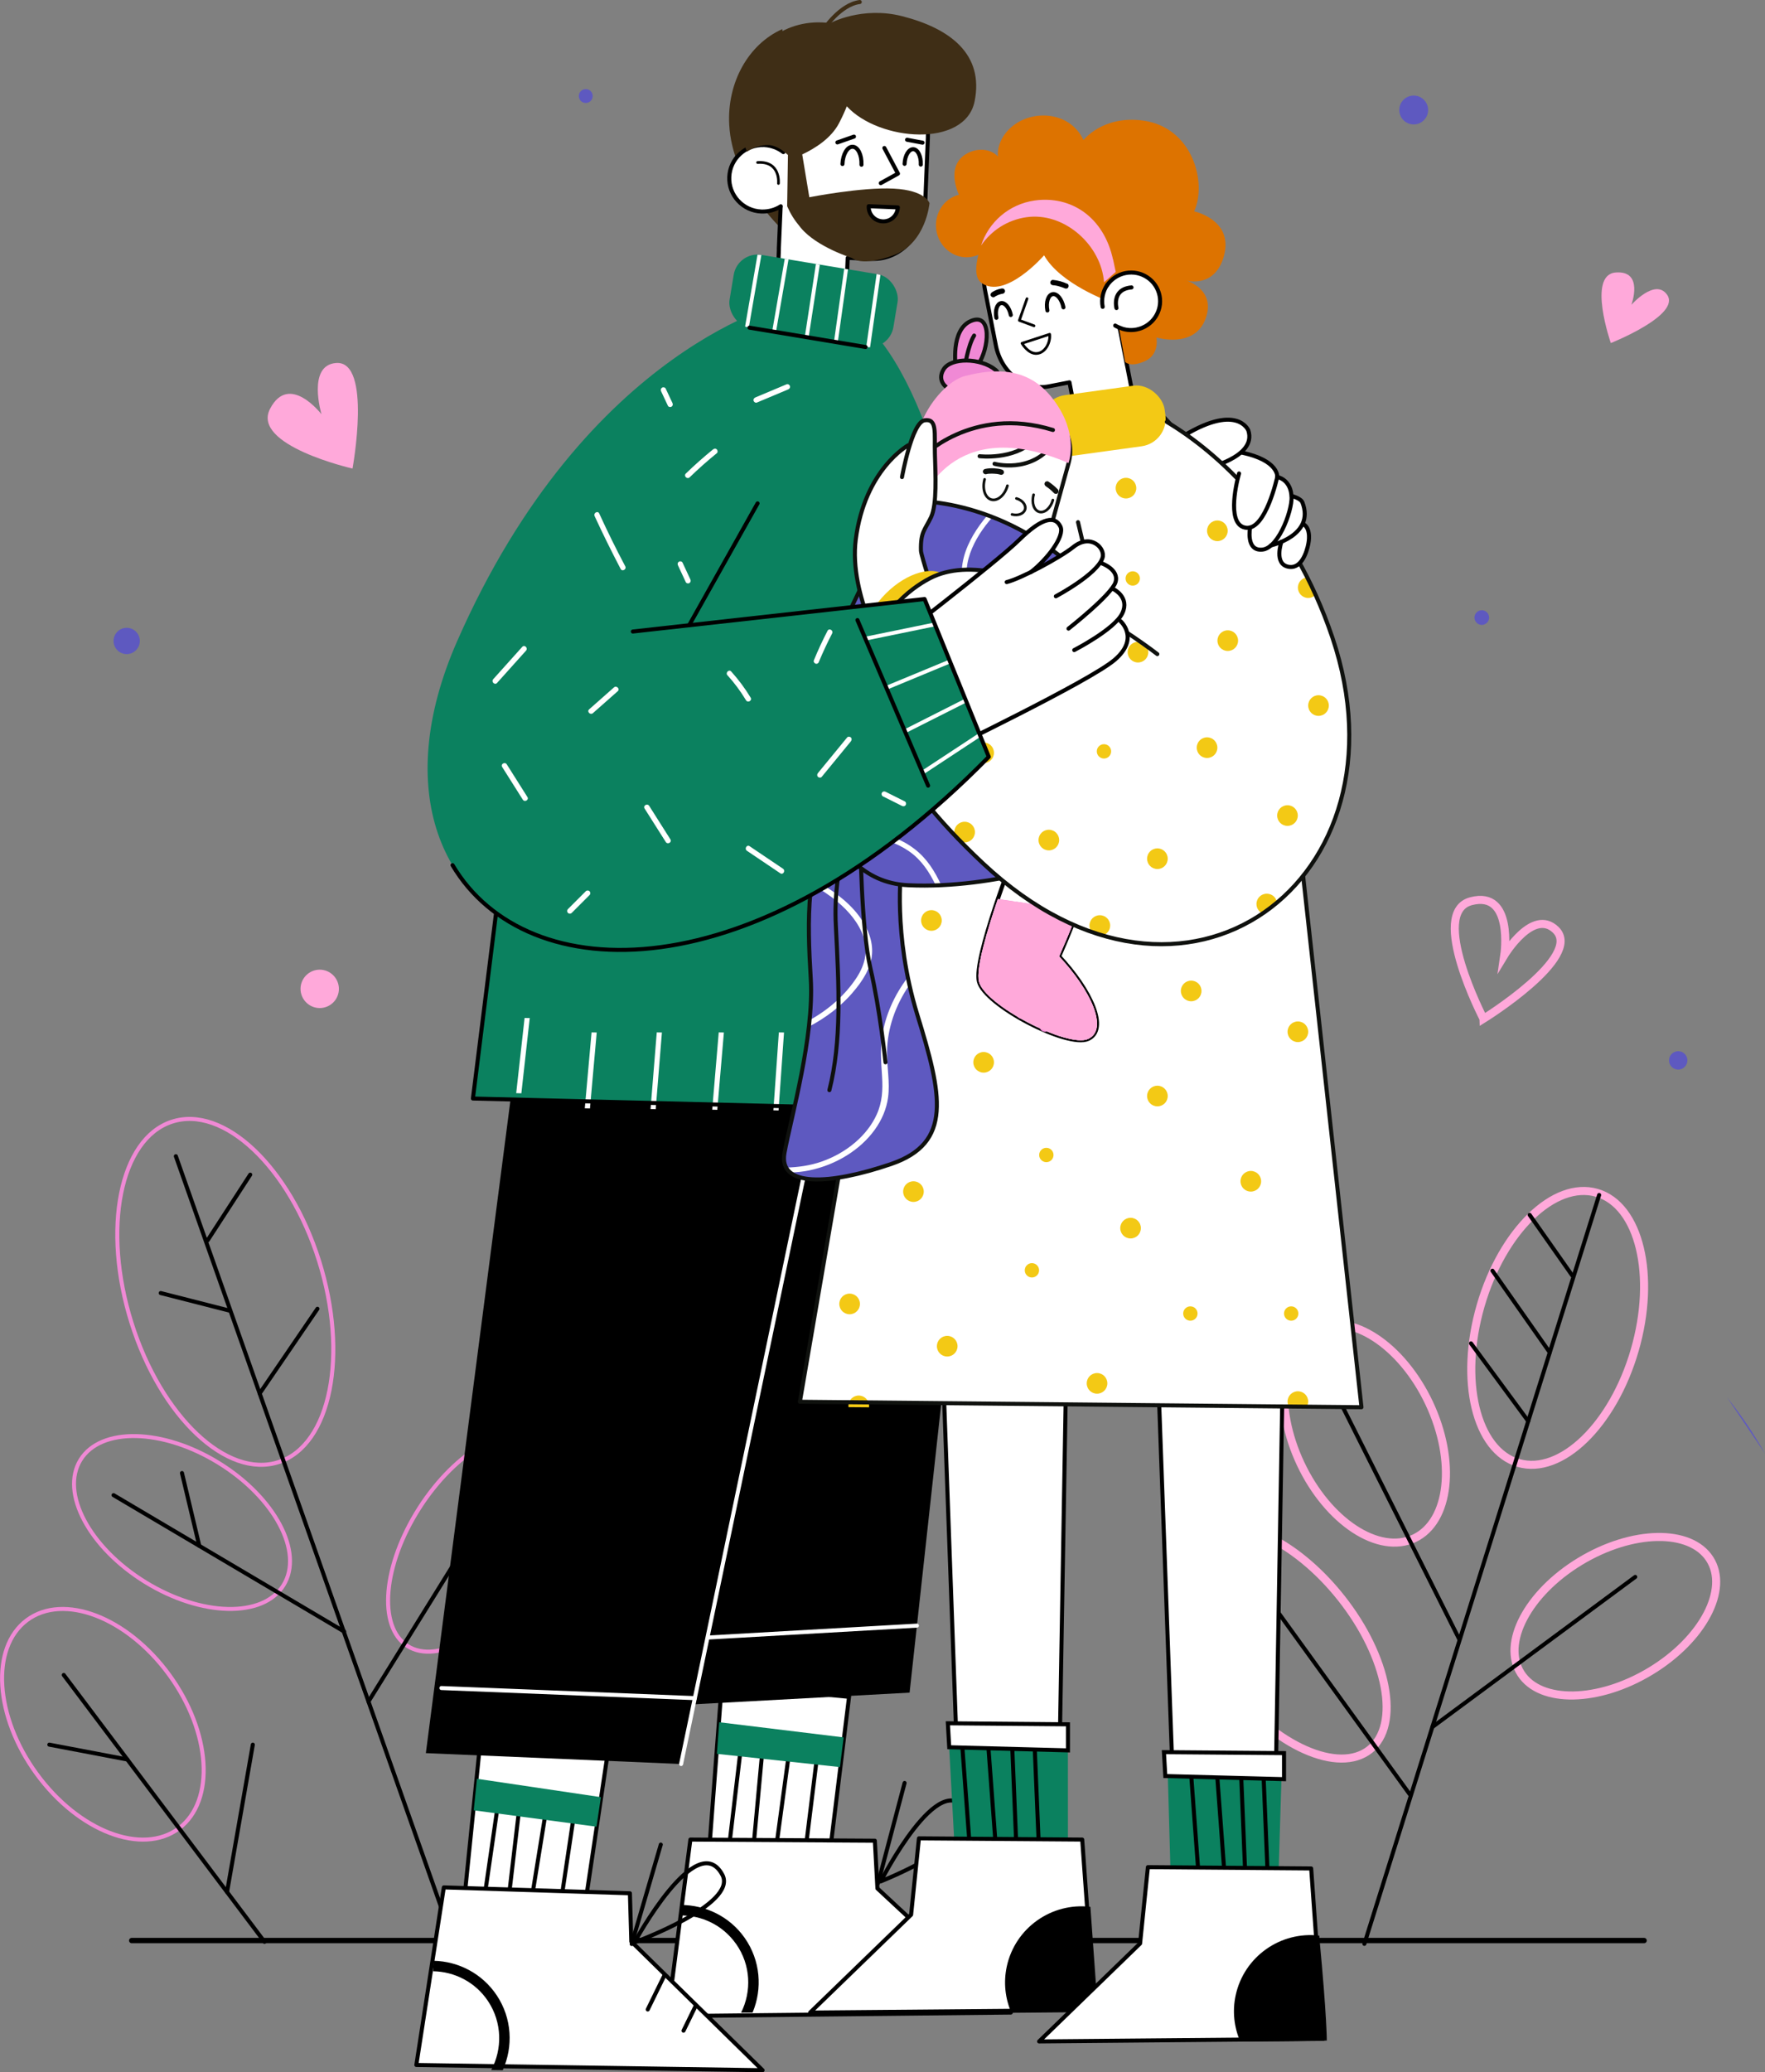 <?xml version="1.0" encoding="UTF-8"?> <svg xmlns="http://www.w3.org/2000/svg" id="Layer_2" data-name="Layer 2" viewBox="0 0 219 256.96"><rect x="0" y="0" width="219" height="256.96" fill="#808080" stroke="none"/> <defs> <style> .cls-1, .cls-2 { stroke-width: .33px; } .cls-1, .cls-2, .cls-3, .cls-4, .cls-5, .cls-6, .cls-7, .cls-8, .cls-9, .cls-10, .cls-11, .cls-12, .cls-13, .cls-14 { stroke-linecap: round; stroke-linejoin: round; } .cls-1, .cls-2, .cls-3, .cls-7, .cls-8, .cls-9, .cls-10, .cls-11, .cls-12, .cls-13, .cls-15, .cls-14, .cls-16 { fill: none; } .cls-1, .cls-17, .cls-6, .cls-13, .cls-14, .cls-16 { stroke: #000; } .cls-2, .cls-4, .cls-5, .cls-8 { stroke: #0f110e; } .cls-18 { fill: #f6cb4e; } .cls-19 { fill: #f3c915; } .cls-20, .cls-17, .cls-4, .cls-6 { fill: #fff; } .cls-21, .cls-5 { fill: #f089d5; } .cls-22 { fill: #ffa9da; } .cls-23 { fill: #dd7300; } .cls-24 { fill: #0b815f; } .cls-25 { fill: #0f110e; } .cls-26 { fill: #3f2e16; } .cls-27 { fill: #5e59c0; } .cls-3 { stroke-width: .49px; } .cls-3, .cls-10, .cls-11, .cls-12 { stroke: #f089d5; } .cls-17, .cls-4, .cls-5, .cls-6, .cls-7, .cls-8, .cls-9, .cls-10, .cls-13, .cls-16 { stroke-width: .5px; } .cls-17, .cls-15, .cls-16 { stroke-miterlimit: 10; } .cls-7 { stroke: #3f2e16; } .cls-9 { stroke: #fff; } .cls-11 { stroke-width: .5px; } .cls-12 { stroke-width: .5px; } .cls-15 { stroke: #ffa9da; } .cls-14 { stroke-width: .66px; } </style> </defs> <g id="_Слой_1" data-name="Слой 1"> <g> <g> <g> <g> <path class="cls-15" d="M196.04,193.62c-6.47,3.92-9.75,10.15-7.32,13.9,2.42,3.75,9.63,3.61,16.1-.31,6.47-3.92,9.75-10.15,7.32-13.9-2.42-3.75-9.63-3.61-16.1,.31Z"></path> <path class="cls-15" d="M148.89,190.37c-3.85,3.05-2.27,11.48,3.55,18.82,5.82,7.34,13.65,10.82,17.51,7.77,3.85-3.05,2.27-11.48-3.55-18.82-5.82-7.34-13.65-10.82-17.51-7.77Z"></path> <path class="cls-15" d="M163.22,164.75c-4.4,2.08-5.22,9.58-1.84,16.76,3.39,7.18,9.7,11.32,14.11,9.24,4.4-2.08,5.22-9.58,1.84-16.76-3.39-7.18-9.7-11.32-14.11-9.24Z"></path> <ellipse class="cls-15" cx="193.28" cy="164.67" rx="17.44" ry="9.95" transform="translate(-18.73 304.4) rotate(-73.82)"></ellipse> <g> <line class="cls-13" x1="169.29" y1="241.04" x2="198.42" y2="148.18"></line> <line class="cls-13" x1="202.9" y1="195.54" x2="177.72" y2="214.16"></line> <line class="cls-13" x1="174.92" y1="222.5" x2="158.26" y2="199.48"></line> <line class="cls-13" x1="181.03" y1="203.2" x2="166.63" y2="174.51"></line> <g> <line class="cls-13" x1="189.62" y1="176.22" x2="182.52" y2="166.58"></line> <line class="cls-13" x1="192.29" y1="167.7" x2="185.18" y2="157.57"></line> <line class="cls-13" x1="195.07" y1="158.15" x2="189.8" y2="150.65"></line> </g> </g> </g> <g> <ellipse class="cls-3" cx="22.59" cy="188.79" rx="8.68" ry="14.8" transform="translate(-149.98 108.96) rotate(-58.35)"></ellipse> <path class="cls-10" d="M67,178.49c3.71,2.38,3.04,10.05-1.5,17.12-4.54,7.07-11.23,10.87-14.95,8.49-3.71-2.38-3.04-10.05,1.5-17.13,4.54-7.07,11.23-10.87,14.95-8.49Z"></path> <path class="cls-11" d="M39.59,156.35c3.67,11.65,1.44,22.82-4.99,24.94-6.43,2.12-14.61-5.6-18.28-17.25-3.67-11.65-1.44-22.82,4.99-24.94,6.43-2.12,14.61,5.6,18.28,17.25Z"></path> <g> <line class="cls-13" x1="55.8" y1="239.51" x2="21.82" y2="143.37"></line> <line class="cls-13" x1="14.09" y1="185.4" x2="42.71" y2="202.32"></line> <line class="cls-13" x1="45.72" y1="210.99" x2="60.93" y2="186.5"></line> <g> <line class="cls-13" x1="32.22" y1="172.79" x2="39.39" y2="162.29"></line> <line class="cls-13" x1="25.75" y1="153.82" x2="31.05" y2="145.66"></line> </g> <line class="cls-13" x1="22.58" y1="182.66" x2="24.73" y2="191.69"></line> <line class="cls-13" x1="28.4" y1="162.5" x2="19.94" y2="160.34"></line> </g> </g> <g> <path class="cls-12" d="M20.98,207.66c5.21,7.13,5.75,15.66,1.22,19.06-4.54,3.4-12.44,.38-17.65-6.75-5.21-7.13-5.75-15.66-1.22-19.06,4.54-3.4,12.44-.38,17.65,6.75Z"></path> <g> <line class="cls-13" x1="7.91" y1="207.7" x2="32.82" y2="240.79"></line> <line class="cls-13" x1="31.37" y1="216.34" x2="28.17" y2="234.62"></line> <line class="cls-13" x1="6.12" y1="216.34" x2="15.8" y2="218.18"></line> </g> </g> </g> <line class="cls-14" x1="16.34" y1="240.63" x2="204" y2="240.63"></line> </g> <g> <g> <g> <g> <g> <polygon class="cls-17" points="105.35 210.41 102.95 229.9 87.95 230.05 89.55 208.92 105.35 210.41"></polygon> <g> <line class="cls-16" x1="101.61" y1="215.95" x2="99.92" y2="229.63"></line> <line class="cls-16" x1="98.1" y1="215.89" x2="96.29" y2="229.23"></line> <line class="cls-16" x1="94.71" y1="215.81" x2="93.44" y2="229.61"></line> <line class="cls-16" x1="92.05" y1="215.65" x2="90.41" y2="229.51"></line> </g> <polygon class="cls-24" points="104.22 219.12 88.95 217.48 89.24 213.56 104.68 215.44 104.22 219.12"></polygon> </g> <g> <polygon class="cls-20" points="85.66 228.11 108.55 228.25 108.87 234.17 125.42 249.56 82.84 250.01 85.66 228.11"></polygon> <g> <g> <line class="cls-13" x1="117.1" y1="241.03" x2="115.67" y2="244.13"></line> <line class="cls-13" x1="113.1" y1="237.41" x2="111.16" y2="241.62"></line> </g> <g> <path class="cls-13" d="M109.29,233.29s12.73-5.04,10.68-8.65c-3.3-5.82-10.68,8.65-10.68,8.65Z"></path> <line class="cls-13" x1="112.24" y1="221.09" x2="108.95" y2="233.52"></line> </g> </g> <path d="M91.33,241.05c-1.64-2.33-4.26-3.56-6.91-3.53l.06-1.3c3.04,0,6.04,1.41,7.92,4.08,1.97,2.81,2.22,6.31,.98,9.26l-1.43,.02c1.33-2.65,1.21-5.93-.61-8.52Z"></path> <polygon class="cls-13" points="85.66 228.11 108.55 228.25 108.87 234.17 125.42 249.56 82.84 250.01 85.66 228.11"></polygon> </g> </g> <g> <polygon points="84.82 99.82 81.21 211.6 112.86 209.89 123.84 109.72 84.82 99.82"></polygon> <line class="cls-9" x1="82.35" y1="203.37" x2="113.77" y2="201.58"></line> </g> </g> <g> <g> <g> <polygon class="cls-17" points="75.37 217.63 72.47 237.05 57.48 236.81 59.62 215.73 75.37 217.63"></polygon> <g> <line class="cls-16" x1="71.48" y1="223.27" x2="69.44" y2="236.91"></line> <line class="cls-16" x1="67.97" y1="223.12" x2="65.82" y2="236.41"></line> <line class="cls-16" x1="64.58" y1="222.96" x2="62.96" y2="236.72"></line> <line class="cls-16" x1="61.93" y1="222.73" x2="59.93" y2="236.54"></line> </g> <polygon class="cls-24" points="74.01 226.51 58.78 224.48 59.18 220.57 74.56 222.85 74.01 226.51"></polygon> </g> <g> <polygon class="cls-20" points="55.07 234.04 78.16 234.77 78.33 240.75 94.62 256.71 51.66 256.06 55.07 234.04"></polygon> <g> <g> <line class="cls-13" x1="86.31" y1="248.75" x2="84.81" y2="251.81"></line> <line class="cls-13" x1="82.44" y1="244.95" x2="80.37" y2="249.18"></line> </g> <g> <path class="cls-13" d="M78.73,240.85s12.86-4.71,10.9-8.37c-3.15-5.9-10.9,8.37-10.9,8.37Z"></path> <line class="cls-13" x1="81.99" y1="228.73" x2="78.38" y2="241.06"></line> </g> </g> <path d="M60.56,248.15c-1.57-2.37-4.17-3.67-6.82-3.71l.09-1.3c3.04,.07,6,1.57,7.81,4.29,1.9,2.86,2.05,6.36,.74,9.28l-1.43-.02c1.4-2.61,1.36-5.9-.39-8.54Z"></path> <polygon class="cls-13" points="55.07 234.04 78.16 234.77 78.33 240.75 94.62 256.71 51.66 256.06 55.07 234.04"></polygon> </g> </g> <g> <polygon points="67.22 106.48 52.84 217.39 84.51 218.74 105.1 120.1 67.22 106.48"></polygon> <g> <line class="cls-9" x1="84.51" y1="218.74" x2="105.1" y2="120.1"></line> <line class="cls-9" x1="54.77" y1="209.32" x2="86.22" y2="210.57"></line> </g> </g> </g> <g> <path class="cls-20" d="M152.22,55.32s4.69,1.45,4.94,2.25c.25,.79-1.56,4.52-3.2,4.88-1.64,.36-4.1-2.04-4.06-2.23,.04-.19-1.18-4.26-1.18-4.26l3.5-.63Z"></path> <g> <path class="cls-20" d="M149.39,58.14s6.62-1.38,5.5-4.77c-1.05-3.19-8.25,.33-8.61,1.03-.35,.7,3.11,3.74,3.11,3.74Z"></path> <path class="cls-13" d="M149.39,58.14s6.62-1.38,5.5-4.77c0,0-1.4-3.59-8.61,1.03"></path> </g> </g> </g> <g> <path class="cls-24" d="M62.55,105.2l-3.87,31.02,66.13,1.64s1.14-73.32-15.29-95.27l-14.21-3.22s-25.28,22.1-32.75,65.83Z"></path> <g> <path class="cls-24" d="M58.67,136.37l66.13,1.64s.06-3.83-.04-9.98l-64.93-.91-1.16,9.26Z"></path> <g> <polygon class="cls-20" points="82.13 128.03 81.49 128.02 80.72 137.52 81.36 137.54 82.13 128.03"></polygon> <polygon class="cls-20" points="89.82 128.03 89.18 128.02 88.37 137.6 89 137.62 89.82 128.03"></polygon> <polygon class="cls-20" points="74.04 128.03 73.4 128.02 72.56 137.43 73.2 137.45 74.04 128.03"></polygon> <polygon class="cls-20" points="65.09 126.23 64.05 135.55 64.69 135.57 65.73 126.24 65.09 126.23"></polygon> <polygon class="cls-20" points="97.28 128.03 96.64 128.02 95.96 137.68 96.6 137.7 97.28 128.03"></polygon> <polygon class="cls-20" points="120.36 128.03 119.72 128.02 119.53 137.94 120.17 137.96 120.36 128.03"></polygon> <polygon class="cls-20" points="114.64 128.03 112.85 128.03 112.85 137.55 114.64 137.57 114.64 128.03"></polygon> <polygon class="cls-20" points="105.67 128.03 105.03 128.02 104.44 137.78 105.08 137.79 105.67 128.03"></polygon> </g> </g> <path class="cls-13" d="M95.3,39.37s-25.28,22.1-32.75,65.83l-3.87,31.02,66.13,1.64"></path> </g> <g> <g> <g> <polygon class="cls-6" points="118.87 221.2 116.53 156.55 132.51 157.24 131.39 222.47 118.87 221.2"></polygon> <g> <g> <polygon class="cls-24" points="117.61 213.69 118.49 229.88 132.51 231.28 132.5 213.82 117.61 213.69"></polygon> <g> <line class="cls-16" x1="119.25" y1="214.51" x2="120.45" y2="230.64"></line> <line class="cls-16" x1="122.48" y1="214.53" x2="123.68" y2="230.65"></line> <line class="cls-16" x1="125.5" y1="214.24" x2="126.18" y2="230.7"></line> <line class="cls-16" x1="128.29" y1="214.37" x2="128.98" y2="230.95"></line> </g> <polygon class="cls-17" points="132.51 213.82 117.61 213.69 117.78 216.66 132.51 217.05 132.51 213.82"></polygon> </g> <g> <polygon class="cls-6" points="100.52 249.56 135.8 249.25 134.28 228.11 114.02 227.96 113.05 237.43 100.52 249.56"></polygon> <path d="M136.23,249.47s-.38-5.36-.89-12.38l-.05-.64c-4.79-.57-9.33,2.59-10.37,7.4-.43,1.99-.19,3.97,.56,5.71h.68c8.8-.26,10.05-.1,10.05-.1Z"></path> </g> </g> </g> <g> <polygon class="cls-6" points="145.67 224.86 143.33 160.21 159.32 160.9 158.2 226.13 145.67 224.86"></polygon> <g> <g> <polygon class="cls-24" points="144.83 217.67 145.29 233.99 158.56 235.02 159.1 217.39 144.83 217.67"></polygon> <g> <line class="cls-16" x1="147.66" y1="218.18" x2="148.85" y2="234.31"></line> <line class="cls-16" x1="150.88" y1="218.19" x2="152.08" y2="234.32"></line> <line class="cls-16" x1="153.91" y1="217.9" x2="154.59" y2="234.36"></line> <line class="cls-16" x1="156.69" y1="218.03" x2="157.38" y2="234.62"></line> </g> <polygon class="cls-17" points="159.32 217.39 144.42 217.27 144.59 220.23 159.32 220.62 159.32 217.39"></polygon> </g> <g> <polygon class="cls-6" points="128.93 253.14 164.2 252.82 162.69 231.69 142.43 231.53 141.46 241 128.93 253.14"></polygon> <path d="M164.63,253.04s0-3.01-.89-12.38l-.05-.64c-4.79-.57-9.33,2.59-10.37,7.4-.43,1.99-.19,3.97,.56,5.71h.68c6.52,0,10.05-.1,10.05-.1Z"></path> </g> </g> </g> </g> <g> <path class="cls-20" d="M159.9,92.31l9.03,82.19-69.68-.68,14.23-82.78s8.35-25.2,10.76-28.6c2.41-3.4,11.88-11.28,11.88-11.28l8.28,.55s3.19,2.53,4.39,4.22c1.2,1.69,11.11,36.37,11.11,36.37Z"></path> <g> <path class="cls-19" d="M149.08,122.88c0,.71-.57,1.28-1.28,1.28s-1.28-.57-1.28-1.28,.57-1.28,1.28-1.28,1.28,.57,1.28,1.28Z"></path> <path class="cls-19" d="M123.33,131.73c0,.71-.57,1.28-1.28,1.28s-1.28-.57-1.28-1.28,.57-1.28,1.28-1.28,1.28,.57,1.28,1.28Z"></path> <path class="cls-19" d="M116.85,114.14c0,.71-.57,1.28-1.28,1.28s-1.28-.57-1.28-1.28,.57-1.28,1.28-1.28,1.28,.57,1.28,1.28Z"></path> <path class="cls-19" d="M144.89,135.91c0,.71-.57,1.28-1.28,1.28s-1.28-.57-1.28-1.28,.57-1.28,1.28-1.28,1.28,.57,1.28,1.28Z"></path> <circle class="cls-19" cx="129.83" cy="143.22" r=".89"></circle> <path class="cls-19" d="M114.62,147.76c0,.71-.57,1.28-1.28,1.28s-1.28-.57-1.28-1.28,.57-1.28,1.28-1.28,1.28,.57,1.28,1.28Z"></path> <path class="cls-19" d="M156.48,146.48c0,.71-.57,1.28-1.28,1.28s-1.28-.57-1.28-1.28,.57-1.28,1.28-1.28,1.28,.57,1.28,1.28Z"></path> <path class="cls-19" d="M141.56,152.29c0,.71-.57,1.28-1.28,1.28s-1.28-.57-1.28-1.28,.57-1.28,1.28-1.28,1.28,.57,1.28,1.28Z"></path> <circle class="cls-19" cx="128.04" cy="157.52" r=".89"></circle> <path class="cls-19" d="M106.7,161.69c0,.71-.57,1.28-1.28,1.28s-1.28-.57-1.28-1.28,.57-1.28,1.28-1.28,1.28,.57,1.28,1.28Z"></path> <circle class="cls-19" cx="160.21" cy="162.88" r=".89"></circle> <circle class="cls-19" cx="147.7" cy="162.88" r=".89"></circle> <path class="cls-19" d="M118.81,166.93c0,.71-.57,1.28-1.28,1.28s-1.28-.57-1.28-1.28,.57-1.28,1.28-1.28,1.28,.57,1.28,1.28Z"></path> <path class="cls-19" d="M137.4,171.54c0,.71-.57,1.28-1.28,1.28s-1.28-.57-1.28-1.28,.57-1.28,1.28-1.28,1.28,.57,1.28,1.28Z"></path> <path class="cls-19" d="M162.32,127.94c0,.71-.57,1.28-1.28,1.28s-1.28-.57-1.28-1.28,.57-1.28,1.28-1.28,1.28,.57,1.28,1.28Z"></path> <path class="cls-19" d="M162.32,173.8c0-.71-.57-1.28-1.28-1.28s-1.28,.57-1.28,1.28c0,.26,.08,.49,.2,.69l2.14,.02c.14-.2,.22-.45,.22-.71Z"></path> <path class="cls-19" d="M107.83,174.33c0-.71-.57-1.28-1.28-1.28s-1.28,.57-1.28,1.28c0,.06,0,.11,.02,.16l2.53,.02c0-.06,.02-.12,.02-.19Z"></path> </g> <path class="cls-8" d="M159.9,92.31l9.03,82.19-69.68-.68,14.23-82.78s8.35-25.2,10.76-28.6c2.41-3.4,11.88-11.28,11.88-11.28l8.28,.55s2.89,3.02,4.09,4.71c1.2,1.69,11.41,35.89,11.41,35.89Z"></path> </g> <g> <g> <g> <path class="cls-6" d="M126.37,28.81l4.44-.87c2.95-.58,5.9,1.7,6.56,5.06l1.35,6.88c.04,.19,.07,.39,.09,.58,.09,.19,.16,.4,.2,.62l.82,4.19,.05,.23,.82,4.19c.3,1.52-.7,3-2.22,3.3l-1.76,.34c-1.52,.3-3-.7-3.3-2.22l-.72-3.7-2.57,.5c-2.95,.58-5.9-1.7-6.56-5.06l-1.35-6.88c-.66-3.36,1.22-6.58,4.17-7.15Z"></path> <g> <g> <path class="cls-13" d="M129.96,38.5c-.2-1.01,.09-1.91,.64-2.02,.55-.11,1.15,.62,1.35,1.63"></path> <path class="cls-13" d="M123.63,39.41c-.18-.91,.08-1.72,.57-1.82,.49-.1,1.04,.56,1.22,1.47"></path> </g> <path class="cls-1" d="M126.81,42.57s.79,1.37,1.87,1.26c1.08-.11,1.68-1.45,1.56-2.38l-3.43,1.12Z"></path> <polyline class="cls-1" points="128.3 40.4 126.48 39.73 127.43 37.04"></polyline> <path d="M132.42,35.19c-.56-.26-1.15-.42-1.77-.48-.17-.02-.34,.16-.33,.33,0,.19,.15,.31,.33,.33,.04,0,.08,0,.12,.01,0,0,.1,.02,.03,0,.07,.01,.14,.02,.2,.03,.13,.02,.26,.05,.39,.09s.25,.07,.38,.12c.06,.02,.13,.05,.19,.07,.09,.04-.06-.03,.03,.01,.04,.02,.07,.03,.11,.05,.16,.07,.36,.05,.45-.12,.08-.15,.05-.37-.12-.45h0Z"></path> <path d="M124.29,35.77c-.43,.07-.86,.24-1.22,.48-.14,.1-.22,.3-.12,.45,.09,.14,.3,.22,.45,.12,.08-.06,.17-.11,.26-.15,.05-.02,.09-.05,.14-.07,.02-.01,.11-.04,.01,0,.02,0,.04-.02,.06-.03,.19-.07,.39-.13,.59-.16,.08-.01,.16-.09,.2-.15,.04-.07,.06-.18,.03-.25s-.08-.16-.15-.2c-.08-.04-.16-.05-.25-.03h0Z"></path> </g> <path class="cls-23" d="M148.17,26.21c1.64-3.6-.22-10.43-6.34-11.26-4.99-.68-7.39,2.42-7.39,2.42-1.54-3.29-5.6-3.76-8.21-2.15-1.97,1.22-2.54,3.09-2.4,4.2-.83-.95-2.54-1.17-3.96-.32-2.04,1.22-1.51,3.63-.89,5.05-1.85,.46-3.09,2.32-2.81,4.34,.3,2.15,2.21,3.67,4.26,3.38,.34-.05,.67-.15,.97-.28-.37,1.39-.44,2.89,.35,3.47,2.95,2.18,7.8-3.4,7.8-3.4,2.01,3.58,8.15,5.76,8.15,5.76l1.01,2.45,.89,5s.62,.75,2.47-.09c1.85-.84,1.42-2.93,1.42-2.93,0,0,4.72,1.44,6.1-2.34,1.32-3.61-2.35-4.71-2.35-4.71,0,0,3.46,.97,4.6-2.97,1.32-4.58-3.67-5.62-3.67-5.62Z"></path> </g> <g> <path class="cls-20" d="M143.88,36.67c.38,1.93-.9,3.81-2.85,4.19s-3.84-.88-4.22-2.81c-.38-1.93,.9-3.81,2.85-4.19,1.95-.38,3.84,.88,4.22,2.81Z"></path> <path class="cls-13" d="M138.53,38.2s-.62-2.35,1.87-2.56"></path> <g> <path class="cls-13" d="M136.82,38.05c-.19-.98,.04-1.95,.57-2.72"></path> <path class="cls-13" d="M137.39,35.34c.52-.74,1.31-1.29,2.27-1.48,1.95-.38,3.84,.88,4.22,2.81,.38,1.93-.9,3.81-2.85,4.19-.6,.12-1.2,.08-1.75-.09-.2-.06-.73-.28-.91-.4"></path> </g> </g> <path class="cls-22" d="M138.1,32.17c-1.15-5.28-5.22-7.93-9.7-7.31h0c-3.22,.45-5.74,2.7-6.67,5.59,1.26-1.85,3.27-3.19,5.67-3.52h0c4.48-.62,8.93,3.16,9.54,7.62l.05,.46,1.45-1.29-.33-1.56Z"></path> </g> <rect class="cls-19" x="129.14" y="48.37" width="15.49" height="7.58" rx="3.45" ry="3.45" transform="translate(-5.85 19.22) rotate(-7.86)"></rect> </g> <g> <g> <path class="cls-17" d="M125.89,105.79s-5.12,13.01-4.43,15.91c.69,2.91,11,8.3,13.56,7.13,2.56-1.18,.35-6.02-3.6-10.24,0,0,5.47-12.09,5.05-16.6-.42-4.52-9.82,1.8-10.58,3.8Z"></path> <g> <path class="cls-20" d="M123.81,111.49c-1.33,3.88-2.73,8.6-2.35,10.21,.69,2.91,11,8.3,13.56,7.13,2.56-1.18,.35-6.02-3.6-10.24,0,0,1.09-2.41,2.26-5.48-3.7-.73-7.67-1.31-9.87-1.62Z"></path> <g> <path class="cls-21" d="M127.95,117.46c0,.37-.3,.67-.67,.67s-.67-.3-.67-.67,.3-.67,.67-.67,.67,.3,.67,.67Z"></path> <path class="cls-21" d="M124.52,116.79c0,.37-.3,.67-.67,.67s-.67-.3-.67-.67,.3-.67,.67-.67,.67,.3,.67,.67Z"></path> <path class="cls-21" d="M128.62,121.4c0,.37-.3,.67-.67,.67s-.67-.3-.67-.67,.3-.67,.67-.67,.67,.3,.67,.67Z"></path> <path class="cls-22" d="M130.75,118.79c0,.37-.3,.67-.67,.67s-.67-.3-.67-.67,.3-.67,.67-.67,.67,.3,.67,.67Z"></path> <path class="cls-21" d="M132.47,122.22c0,.37-.3,.67-.67,.67s-.67-.3-.67-.67,.3-.67,.67-.67,.67,.3,.67,.67Z"></path> <path class="cls-21" d="M129.95,124.34c0,.37-.3,.67-.67,.67s-.67-.3-.67-.67,.3-.67,.67-.67,.67,.3,.67,.67Z"></path> <path class="cls-21" d="M127.46,125.67c0,.37-.3,.67-.67,.67s-.67-.3-.67-.67,.3-.67,.67-.67,.67,.3,.67,.67Z"></path> <path class="cls-21" d="M130.33,127.28c0,.37-.3,.67-.67,.67s-.67-.3-.67-.67,.3-.67,.67-.67,.67,.3,.67,.67Z"></path> </g> <g> <path class="cls-21" d="M122.65,115.1l9.56,1.69c.41-.97,.94-2.25,1.48-3.69-3.7-.73-7.67-1.31-9.87-1.62-.4,1.17-.8,2.41-1.16,3.62Z"></path> <g> <path class="cls-20" d="M128.68,112.22c-.16-.03-.32-.05-.48-.08l-1.29,3.72,.48,.08,1.29-3.72Z"></path> <path class="cls-20" d="M124.36,115.41l.48,.08c.31-.78,.72-1.93,1.28-3.67-.16-.02-.33-.05-.48-.07-.46,1.42-.92,2.75-1.28,3.66Z"></path> <path class="cls-20" d="M131.8,112.75c-.16-.03-.32-.06-.47-.08l-1.2,3.76,.47,.08,1.2-3.76Z"></path> </g> </g> <path class="cls-22" d="M130.75,128.23c1.84,.67,3.45,.97,4.27,.6,1.54-.71,1.34-2.74,.1-5.16-2.17,.43-3.9,2.24-4.37,4.56Z"></path> <path class="cls-22" d="M126.32,122.06c0-2.34-1.75-4.23-3.91-4.23-.17,0-.34,.02-.51,.04-.4,1.68-.61,3.09-.43,3.83,.24,1.01,1.65,2.33,3.49,3.56,.83-.78,1.36-1.92,1.36-3.2Z"></path> <path class="cls-22" d="M123.81,111.49c-1.33,3.88-2.73,8.6-2.35,10.21,.69,2.91,11,8.3,13.56,7.13,2.56-1.18,.35-6.02-3.6-10.24,0,0,1.09-2.41,2.26-5.48-3.7-.73-7.67-1.31-9.87-1.62Z"></path> </g> </g> <g> <path class="cls-27" d="M111.84,107.66s-1.09,8.16,1.97,18.13c3.07,9.96,4.43,15.92-3.24,18.55-7.67,2.62-14.02,2.9-13.23-1.39,.79-4.29,3.69-14.39,3.26-21.58-.43-7.19-.69-14.8,3.1-20.06,3.8-5.26,8.25,.12,8.12,6.36Z"></path> <g> <path class="cls-20" d="M112.64,121.19c-1.69,2.22-2.79,4.72-3.19,7.31-.26,1.69-.1,3.35,0,5.04,.1,1.59,.02,3.14-.66,4.64-1.17,2.6-3.73,4.77-6.85,5.86-1.41,.49-2.88,.7-4.38,.74,.13,.24,.31,.44,.53,.62,.78-.04,1.56-.11,2.32-.27,3.39-.7,6.36-2.59,8.12-5.03,.89-1.23,1.47-2.6,1.66-4.01,.26-1.89-.16-3.78-.13-5.68,.05-2.89,1.03-5.74,2.77-8.26-.07-.32-.14-.64-.2-.96Z"></path> <path class="cls-20" d="M105.76,123.12c1.24-1.42,2.31-3.06,2.44-4.82,.13-1.67-.57-3.33-1.63-4.74-1.45-1.93-3.53-3.34-5.77-4.6-.04,.23-.07,.46-.1,.69,1.14,.65,2.23,1.35,3.2,2.16,1.45,1.21,2.66,2.67,3.22,4.31,.61,1.77,.23,3.48-.82,5.09-1.38,2.12-3.41,3.94-5.84,5.29-.03,.27-.05,.53-.08,.8,2.1-1.09,3.94-2.52,5.39-4.18Z"></path> </g> <path class="cls-8" d="M111.84,107.66s-1.09,8.16,1.97,18.13c3.07,9.96,4.43,15.92-3.24,18.55-7.67,2.62-14.02,2.9-13.23-1.39,.79-4.29,3.69-14.39,3.26-21.58-.43-7.19-.69-14.8,3.1-20.06,3.8-5.26,8.25,.12,8.12,6.36Z"></path> <path class="cls-8" d="M105.88,101.98s-2.56,5.09-2.17,12.78c.39,7.69,.73,14.33-.8,20.42"></path> <path class="cls-8" d="M106.76,103.92s.06,11.07,1.25,16.19c1.19,5.12,1.86,11.62,1.86,11.62"></path> </g> <g> <path class="cls-4" d="M115.92,49.51h10.09c3.12,0,5.65,2.53,5.65,5.65v9.07c0,3.12-2.53,5.65-5.65,5.65h-10.09v-20.36h0Z" transform="translate(20.4 -30.84) rotate(15.46)"></path> <g> <path class="cls-8" d="M123.4,57.51s4.48,1.26,7.24-2.42"></path> <path class="cls-8" d="M121.55,56.57s4.17,.51,6.73-1.92"></path> </g> <g> <g> <g> <path class="cls-5" d="M118.6,45.67c-.01-.14-.71-4.8,1.9-5.88,2.6-1.08,2.26,3.41,.84,5.47s-2.61,1.96-2.74,.41Z"></path> <path class="cls-8" d="M119.69,45.7c0-.14,.41-2.87,1.18-4.09"></path> </g> <path class="cls-5" d="M117.59,48.13s-1.42-.84-.51-2.33c.91-1.49,4.6-1.45,6.45,.07,1.86,1.52-5.95,2.26-5.95,2.26Z"></path> </g> <path class="cls-22" d="M114.28,62.33s3.75-11.18,18.29-4.91c0,0,1.22-3.1-1.26-7-2.48-3.9-5.94-5.25-11.56-3.8-3.14,.81-8.62,7.45-5.47,15.71Z"></path> <path class="cls-8" d="M114.28,56.8s6.23-6.6,16.37-3.48"></path> </g> <g> <path class="cls-2" d="M126.12,61.81c.74,.21,1.23,.82,1.07,1.36s-.88,.82-1.62,.62"></path> <g> <path class="cls-2" d="M125,60.23c-.32,1.17-1.22,1.94-2,1.72-.78-.22-1.15-1.34-.83-2.51"></path> <path class="cls-2" d="M130.64,62.01c-.27,.99-1.03,1.64-1.69,1.46-.66-.18-.98-1.13-.7-2.12"></path> </g> <g> <path class="cls-25" d="M129.75,60.29c.1,.06,.19,.13,.29,.2,.02,.02,.05,.04,.07,.05,.01,0,.02,.02,.03,.02,.06,.04-.04-.03-.01,0,.05,.04,.09,.07,.14,.11,.18,.15,.35,.31,.51,.48,.12,.12,.35,.13,.47,0s.13-.33,0-.47c-.35-.36-.74-.68-1.16-.96-.15-.09-.37-.03-.45,.12-.09,.16-.04,.35,.12,.45h0Z"></path> <path class="cls-25" d="M122.37,58.8c.08-.02,.15-.04,.23-.05,.06-.01-.03,0,0,0,.02,0,.04,0,.06,0,.04,0,.09,0,.13-.01,.18-.01,.36-.01,.54,0,.09,0,.17,.01,.26,.02,.03,0,.14,.02,.06,0,.04,0,.08,.01,.11,.02,.13,.02,.26,.05,.39,.09,.16,.05,.37-.06,.41-.23,.04-.18-.05-.35-.23-.41-.32-.1-.66-.14-.99-.16-.38-.02-.77,0-1.14,.09-.17,.05-.29,.24-.23,.41s.23,.28,.41,.23h0Z"></path> </g> </g> </g> <g> <path class="cls-27" d="M113.34,62.14s12.71-.62,23.29,11.73c10.57,12.35-1.98,32.27-1.98,32.27,0,0-10.85,4.15-21.98,3.63-11.13-.52-13.39-16.46-10.8-24.83,2.59-8.37,7.02-15.9,7.02-15.9l4.45-6.9Z"></path> <g> <path class="cls-20" d="M104.65,77.53c.07,.17,.14,.34,.21,.51,.91,2.13,2.16,4.14,3.79,5.8,1.53,1.56,3.39,2.81,5.45,3.54,2.37,.84,4.94,.89,7.41,.58,2.32-.29,4.71-.8,6.72-2.05,1.93-1.2,3.29-3.08,4.26-5.1,1.07-2.23,1.7-4.63,2.54-6.95,.15-.41,.32-.82,.49-1.22-.16-.17-.32-.34-.49-.5-.71,1.67-1.24,3.41-1.82,5.13-.74,2.18-1.62,4.39-3.12,6.17-1.52,1.81-3.58,2.83-5.85,3.39-2.4,.59-4.99,.87-7.45,.54-2.26-.3-4.37-1.23-6.16-2.62-2.62-2.03-4.47-4.9-5.62-8.02-.12,.26-.24,.53-.35,.8Z"></path> <path class="cls-20" d="M113.51,105.3c-2.82-2.19-6.59-2.58-9.96-1.66,.11,.19,.21,.38,.33,.57,1.21-.32,2.47-.47,3.76-.39,1.83,.11,3.65,.69,5.17,1.75,1.51,1.05,2.52,2.58,3.3,4.22,.23,0,.46-.01,.68-.02-.78-1.69-1.74-3.27-3.27-4.46Z"></path> <path class="cls-20" d="M102.99,86.28c1.11,4.01,1.69,8.73,5.12,11.54,1.68,1.38,3.8,2.09,5.97,2.05,2.4-.04,4.69-.87,6.89-1.77,2.18-.89,4.36-1.88,6.71-2.24,2.22-.34,4.5-.01,6.59,.78,1.43,.54,2.73,1.3,3.92,2.2,.08-.21,.16-.41,.24-.62-.65-.49-1.34-.93-2.07-1.32-1.94-1.04-4.1-1.7-6.31-1.8-2.31-.1-4.54,.52-6.68,1.34-4.34,1.68-9.27,4.3-13.79,1.63-4-2.37-4.74-7.3-5.82-11.41-.33-1.25-.71-2.5-1.24-3.68-.1,.3-.2,.6-.3,.9,.31,.78,.56,1.59,.79,2.4Z"></path> <path class="cls-20" d="M122.54,63.89c-.16,.19-.34,.38-.49,.58-1.23,1.57-2.29,3.39-2.62,5.38-.29,1.77,.03,3.62,1.13,5.07,1.07,1.42,2.73,2.17,4.5,1.93,3.82-.52,5.61-4.08,7.51-7.05-.16-.14-.32-.27-.49-.4-.81,1.27-1.54,2.59-2.47,3.78-1.17,1.51-2.83,2.86-4.8,3.06-1.89,.19-3.49-.94-4.3-2.6-1.6-3.29,.36-6.96,2.64-9.52-.21-.08-.42-.16-.62-.24Z"></path> </g> <path class="cls-8" d="M113.34,62.14s12.71-.62,23.29,11.73c10.57,12.35-1.98,32.27-1.98,32.27,0,0-10.85,4.15-21.98,3.63-11.13-.52-13.39-16.46-10.8-24.83,2.59-8.37,7.02-15.9,7.02-15.9l4.45-6.9Z"></path> </g> </g> <g> <path class="cls-4" d="M111.92,59.16s1.21-6.79,2.8-7.04c1.59-.25,1.21,1.57,1.28,4.13,.07,2.56,.28,6.3-.48,7.89-.76,1.59-1.31,1.8-1.25,4.15,.02,.63,1.81,6.02,1.81,6.02l-5.92,7.54s-4.86-7.97-3.98-14.94c1.11-8.72,6.52-11.7,6.52-11.7"></path> <path class="cls-19" d="M117.49,71.54c1.52,1.52,.6,4.92-2.06,7.58-2.66,2.66-6.06,3.59-7.58,2.06s-.6-4.92,2.06-7.58c2.66-2.66,6.06-3.59,7.58-2.06Z"></path> <g> <path class="cls-20" d="M165.33,79.07c-5-14.84-14.15-22.74-20.41-26.49l-.3,1.6-10.86,10.56,2.74,11.61c-2.66-2.04-5.94-3.48-9.28-4.54-4.18-1.32-8.47-1.86-11.82-.13-5.08,2.62-17.05,13.19,6.55,35.34,25.25,23.69,53.42,1.86,43.38-27.96Z"></path> <g> <path class="cls-19" d="M140.99,60.53c0,.71-.57,1.28-1.28,1.28s-1.28-.57-1.28-1.28,.57-1.28,1.28-1.28,1.28,.57,1.28,1.28Z"></path> <path class="cls-19" d="M152.33,65.82c0,.71-.57,1.28-1.28,1.28s-1.28-.57-1.28-1.28,.57-1.28,1.28-1.28,1.28,.57,1.28,1.28Z"></path> <circle class="cls-19" cx="140.55" cy="71.73" r=".89"></circle> <path class="cls-19" d="M153.62,79.44c0,.71-.57,1.28-1.28,1.28s-1.28-.57-1.28-1.28,.57-1.28,1.28-1.28,1.28,.57,1.28,1.28Z"></path> <path class="cls-19" d="M151.05,92.71c0,.71-.57,1.28-1.28,1.28s-1.28-.57-1.28-1.28,.57-1.28,1.28-1.28,1.28,.57,1.28,1.28Z"></path> <path class="cls-19" d="M164.88,87.49c0,.71-.57,1.28-1.28,1.28s-1.28-.57-1.28-1.28,.57-1.28,1.28-1.28,1.28,.57,1.28,1.28Z"></path> <path class="cls-19" d="M161.03,101.13c0,.71-.57,1.28-1.28,1.28s-1.28-.57-1.28-1.28,.57-1.28,1.28-1.28,1.28,.57,1.28,1.28Z"></path> <circle class="cls-19" cx="136.98" cy="93.17" r=".89"></circle> <path class="cls-19" d="M142.48,80.87c0,.71-.57,1.28-1.28,1.28s-1.28-.57-1.28-1.28,.57-1.28,1.28-1.28,1.28,.57,1.28,1.28Z"></path> <path class="cls-19" d="M144.89,106.48c0,.71-.57,1.28-1.28,1.28s-1.28-.57-1.28-1.28,.57-1.28,1.28-1.28,1.28,.57,1.28,1.28Z"></path> <path class="cls-19" d="M131.42,104.17c0,.71-.57,1.28-1.28,1.28s-1.28-.57-1.28-1.28,.57-1.28,1.28-1.28,1.28,.57,1.28,1.28Z"></path> <path class="cls-19" d="M123.33,93.35c0,.71-.57,1.28-1.28,1.28s-1.28-.57-1.28-1.28,.57-1.28,1.28-1.28,1.28,.57,1.28,1.28Z"></path> <path class="cls-18" d="M131.74,81.85c0,.71-.57,1.28-1.28,1.28s-1.28-.57-1.28-1.28,.57-1.28,1.28-1.28,1.28,.57,1.28,1.28Z"></path> <path class="cls-18" d="M121.37,81.1c0,.71-.57,1.28-1.28,1.28s-1.28-.57-1.28-1.28,.57-1.28,1.28-1.28,1.28,.57,1.28,1.28Z"></path> <path class="cls-18" d="M113.34,88.76c0,.71-.57,1.28-1.28,1.28s-1.28-.57-1.28-1.28,.57-1.28,1.28-1.28,1.28,.57,1.28,1.28Z"></path> <circle class="cls-18" cx="113.74" cy="77.09" r=".89"></circle> <path class="cls-18" d="M124.81,73.2c.71,0,1.28-.57,1.28-1.28,0-.06,0-.12-.02-.18-.74-.27-1.47-.51-2.2-.69-.21,.23-.35,.54-.35,.87,0,.71,.57,1.28,1.28,1.28Z"></path> <path class="cls-19" d="M162.32,74.15c.37,0,.7-.16,.93-.41-.33-.74-.67-1.45-1.01-2.15-.67,.04-1.2,.59-1.2,1.28s.57,1.28,1.28,1.28Z"></path> <path class="cls-19" d="M157.18,110.82c-.71,0-1.28,.57-1.28,1.28,0,.52,.31,.96,.75,1.16,.62-.42,1.22-.87,1.8-1.35-.09-.62-.62-1.09-1.26-1.09Z"></path> <path class="cls-19" d="M136.46,113.49c-.71,0-1.28,.57-1.28,1.28,0,.29,.1,.56,.27,.77,.47,.16,.93,.31,1.39,.45,.52-.16,.91-.64,.91-1.22,0-.71-.57-1.28-1.28-1.28Z"></path> <path class="cls-19" d="M119.69,101.9c-.71,0-1.28,.57-1.28,1.28,0,.14,.03,.27,.07,.39,.25,.27,.51,.54,.78,.81,.14,.05,.28,.08,.43,.08,.71,0,1.28-.57,1.28-1.28s-.57-1.28-1.28-1.28Z"></path> </g> <g> <path class="cls-8" d="M144.78,52.32c6.26,3.75,15.55,11.92,20.55,26.76,10.05,29.82-18.13,51.65-43.38,27.96-23.6-22.15-11.63-32.71-6.55-35.34,9.72-5.02,28.2,9.41,28.2,9.41"></path> <line class="cls-8" x1="133.76" y1="64.75" x2="136.5" y2="76.36"></line> </g> </g> </g> </g> <g> <g> <path class="cls-20" d="M155.7,56.93c1.47,.16,2.5,.82,2.78,2.21,1.44,.51,1.74,2.08,1.74,2.08,.04,.14,.05,.32,.04,.52h0s.04-.43,1.11,.38c1.07,.8,.26,2.92,0,3.24l.41-.32c.75,.62,.57,2.32,.57,2.32,0,0-.49,3.24-2.42,2.94-1.93-.29-.93-3.11-.93-3.11h0c-.74,.34-1.31,.45-1.31,.45h0c-.33,.28-.68,.47-1.05,.51-2.12,.24-1.55-2.74-1.55-2.74-.14,.04-.29,.05-.44,.04-2.4-.2-1.41-5.03-.92-6.74,0,0,.48-1.94,1.95-1.78Z"></path> <g> <path class="cls-13" d="M153.74,58.71c-.48,1.71-1.48,6.54,.93,6.74,2.4,.2,3.81-6.31,3.81-6.31,0,0,.23-2.03-4.38-3.01"></path> <path class="cls-13" d="M155.11,65.41s-.57,2.98,1.55,2.74c2.12-.24,3.93-5.5,3.55-6.93,0,0-.11-1.68-1.74-2.08"></path> <path class="cls-13" d="M157.7,67.63s5.48-1.22,3.91-5.31c-.21-.55-1.35-.82-1.35-.82"></path> <path class="cls-13" d="M159,67.18s-1,2.82,.93,3.11c1.93,.29,2.42-2.94,2.42-2.94,0,0,.37-1.72-.57-2.32"></path> </g> </g> <g> <g> <path class="cls-20" d="M139.02,77.01l-.31-.17c.24-.27,.43-.54,.56-.8,.95-2-1.11-2.99-1.11-2.99l-.35,.12c.3-.38,.52-.71,.61-.97,.5-1.57-1.72-2.35-1.72-2.35l-.38,.19c.23-.29,.4-.58,.49-.86,.38-1.17-1.44-3.08-3.62-1.34-1.04,.83-3.3,2.14-5.27,3.11,2.03-1.59,4.26-4.47,3.66-5.66-.64-1.28-2.12-1.26-5.1,1.66-2.98,2.92-16.56,13.31-16.56,13.31l6.96,13.1c.13-.16,18.3-8.83,21.44-11.53,3.15-2.69,.71-4.81,.71-4.81Z"></path> <g> <path class="cls-13" d="M139.02,77.01s2.44,2.12-.71,4.81c-3.15,2.69-21.31,11.37-21.44,11.53l-6.96-13.1s13.59-10.39,16.56-13.31c2.98-2.92,4.46-2.94,5.1-1.66,.6,1.19-1.63,4.07-3.66,5.66"></path> <path class="cls-13" d="M133.29,80.61s5.02-2.57,5.97-4.57c.95-2-1.11-2.99-1.11-2.99"></path> <path class="cls-13" d="M132.58,77.95s5.33-4.18,5.83-5.75c.5-1.57-1.72-2.35-1.72-2.35"></path> <path class="cls-13" d="M131.01,73.94s5.12-2.7,5.79-4.77c.38-1.17-1.44-3.08-3.62-1.34-1.69,1.35-6.59,3.95-8.27,4.35"></path> </g> </g> <path class="cls-24" d="M114.72,74.28l-36.2,4.03,6.99-.78,8.49-15.11,3.92-25.08s-25.06,5.39-41.22,42.22c-16.16,36.83,24.23,56.81,65.99,14.3l-7.97-19.57Z"></path> <g> <path class="cls-24" d="M105.7,75.28l10.53,24.65c2.14-1.87,4.3-3.88,6.46-6.08l-7.97-19.57-9.02,1Z"></path> <g> <polygon class="cls-20" points="117.96 82.24 117.78 81.8 109.88 85.07 110.07 85.51 117.96 82.24"></polygon> <polygon class="cls-20" points="107.47 79.42 116.09 77.65 115.91 77.2 107.28 78.97 107.47 79.42"></polygon> <polygon class="cls-20" points="121.67 91.35 121.49 90.9 114.37 95.58 114.56 96.03 121.67 91.35"></polygon> <polygon class="cls-20" points="119.75 86.64 112.19 90.46 112.37 90.9 119.93 87.09 119.75 86.64"></polygon> </g> </g> <g> <path class="cls-13" d="M56.15,107.28c9.19,15.48,37.54,16.11,66.54-13.43l-7.97-19.57-36.2,4.03"></path> <line class="cls-13" x1="106.39" y1="76.89" x2="115.16" y2="97.42"></line> <line class="cls-13" x1="94" y1="62.42" x2="85.51" y2="77.53"></line> </g> <g> <path class="cls-20" d="M61.67,84.69c1.2-1.34,2.4-2.67,3.6-4.01,.28-.32-.18-.78-.47-.47-1.2,1.34-2.4,2.67-3.6,4.01-.28,.32,.18,.78,.47,.47h0Z"></path> <path class="cls-20" d="M73.78,64c1.02,2.21,2.1,4.39,3.23,6.55,.2,.38,.77,.04,.57-.33-1.14-2.15-2.22-4.34-3.23-6.55-.18-.39-.75-.05-.57,.33h0Z"></path> <path class="cls-20" d="M85.57,59.19c1.08-1.05,2.2-2.04,3.37-2.99,.14-.11,.12-.35,0-.47-.14-.14-.33-.11-.47,0-1.17,.95-2.29,1.94-3.37,2.99-.31,.3,.16,.76,.47,.47h0Z"></path> <path class="cls-20" d="M82.03,48.52c.28,.6,.56,1.2,.84,1.79,.07,.16,.31,.21,.45,.12,.16-.1,.2-.28,.12-.45-.28-.6-.56-1.2-.84-1.79-.07-.16-.31-.21-.45-.12-.16,.1-.2,.28-.12,.45h0Z"></path> <path class="cls-20" d="M93.91,49.92c1.29-.54,2.59-1.09,3.88-1.63,.16-.07,.28-.22,.23-.41-.04-.15-.24-.3-.41-.23-1.29,.54-2.59,1.09-3.88,1.63-.16,.07-.28,.22-.23,.41,.04,.15,.24,.3,.41,.23h0Z"></path> <path class="cls-20" d="M84.12,70.1c.32,.69,.65,1.38,.97,2.08,.07,.16,.31,.21,.45,.12,.16-.1,.2-.28,.12-.45-.32-.69-.65-1.38-.97-2.08-.07-.16-.31-.21-.45-.12-.16,.1-.2,.28-.12,.45h0Z"></path> <path class="cls-20" d="M73.57,88.43c1.03-.91,2.06-1.82,3.08-2.72,.32-.28-.15-.75-.47-.47-1.03,.91-2.06,1.82-3.08,2.72-.32,.28,.15,.75,.47,.47h0Z"></path> <path class="cls-20" d="M62.31,95.11c.85,1.35,1.71,2.7,2.56,4.05,.23,.36,.8,.03,.57-.33-.85-1.35-1.71-2.7-2.56-4.05-.23-.36-.8-.03-.57,.33h0Z"></path> <path class="cls-20" d="M79.98,100.26c.88,1.38,1.75,2.77,2.63,4.15,.23,.36,.8,.03,.57-.33-.88-1.38-1.75-2.77-2.63-4.15-.23-.36-.8-.03-.57,.33h0Z"></path> <path class="cls-20" d="M90.26,83.73c.87,.96,1.64,2,2.31,3.11,.22,.36,.79,.03,.57-.33-.7-1.16-1.51-2.24-2.41-3.24-.29-.32-.75,.15-.47,.47h0Z"></path> <path class="cls-20" d="M70.94,113.2c.74-.74,1.48-1.48,2.21-2.21,.13-.13,.13-.34,0-.47s-.34-.13-.47,0c-.74,.74-1.48,1.48-2.21,2.21-.13,.13-.13,.34,0,.47s.34,.13,.47,0h0Z"></path> <path class="cls-20" d="M92.68,105.5c1.38,.93,2.76,1.86,4.14,2.79,.35,.24,.68-.33,.33-.57-1.38-.93-2.76-1.86-4.14-2.79-.35-.24-.68,.33-.33,.57h0Z"></path> <path class="cls-20" d="M101.96,96.33c1.21-1.47,2.41-2.94,3.62-4.41,.11-.14,.13-.33,0-.47-.12-.12-.35-.14-.47,0-1.21,1.47-2.41,2.94-3.62,4.41-.11,.14-.13,.33,0,.47,.12,.12,.35,.14,.47,0h0Z"></path> <path class="cls-20" d="M109.55,98.75c.79,.4,1.59,.8,2.38,1.19,.16,.08,.36,.04,.45-.12,.09-.15,.04-.37-.12-.45-.79-.4-1.59-.8-2.38-1.19-.16-.08-.36-.04-.45,.12-.09,.15-.04,.37,.12,.45h0Z"></path> <path class="cls-20" d="M101.61,82.06c.5-1.19,1.04-2.36,1.64-3.51,.19-.38-.37-.71-.57-.33-.62,1.2-1.19,2.42-1.7,3.67-.07,.16,.07,.36,.23,.41,.19,.05,.34-.07,.41-.23h0Z"></path> </g> </g> </g> <g> <g> <path class="cls-26" d="M97.07,3.61c-4.22,1.87-6.87,6.64-6.59,11.86,.39,7.19,6.39,12.8,6.39,12.8l.97-11.9,.7-.33-1.47-12.42Z"></path> <path class="cls-6" d="M94.81,17.99c.9,.04,1.72,.36,2.39,.87l.1-2.49c.16-3.95,3.13-7.06,6.6-6.92l5.22,.21c3.47,.14,6.17,3.49,6.01,7.44l-.33,8.08c-.16,3.95-3.13,7.06-6.6,6.92l-3.02-.12-.18,4.36c-.07,1.79-1.59,3.19-3.38,3.11l-2.07-.09c-1.79-.07-3.19-1.59-3.11-3.38l.2-4.92v-.27s.21-4.92,.21-4.92c0-.1,.02-.2,.03-.29-.69,.44-1.52,.68-2.41,.65-2.29-.09-4.08-2.02-3.98-4.29,.09-2.27,2.03-4.04,4.32-3.95Z"></path> <path class="cls-1" d="M96.59,22.75s.3-2.79-2.59-2.6"></path> <path class="cls-26" d="M111.95,2.01c-5-1.28-8.94,.86-8.94,.86-2.77-.37-5.23,.34-7.2,1.77l.58,1.44c-.19,.16-.39,.31-.57,.49-4.06,3.77-4.19,9.95-3.13,12.24,.75-.53,1.72-.86,2.7-.82,1.06,.05,1.99,.91,1.99,.91,.14,.1,.24,.19,.39,.32l-.1,6.35c.45,1.01,.84,1.65,1.71,2.7,2,2.39,6.33,3.72,6.33,3.72,0,0,1.15,1.16,5.18-.35,4.03-1.5,4.44-6.45,4.44-6.45,0,0-.48-1.6-4.44-1.8-3.96-.21-10.47,1.07-10.47,1.07l-.88-5.31c1.58-.74,3.6-2.01,4.57-3.88,.45-.87,.75-1.55,.96-2.09,3.99,4.35,14.69,5.19,15.86-.62,1.17-5.81-2.99-9.02-8.98-10.55Z"></path> <g> <g> <path class="cls-13" d="M106.89,20.43c.05-1.21-.44-2.21-1.09-2.23-.65-.03-1.22,.93-1.27,2.14"></path> <path class="cls-13" d="M114.25,20.41c.04-1.03-.37-1.88-.93-1.91-.55-.02-1.04,.79-1.08,1.82"></path> </g> <polyline class="cls-13" points="109.28 22.71 111.42 21.53 109.73 18.35"></polyline> <g> <line class="cls-13" x1="103.9" y1="17.66" x2="105.96" y2="16.94"></line> <line class="cls-13" x1="112.55" y1="17.33" x2="114.47" y2="17.69"></line> </g> </g> <path class="cls-6" d="M111.4,25.72c-.04,1-.88,1.78-1.88,1.73-1-.04-1.78-.88-1.73-1.88l3.62,.15Z"></path> <path class="cls-7" d="M102.22,3.62s2.02-3.06,4.46-3.37"></path> </g> <g> <rect class="cls-24" x="90.64" y="32.75" width="20.61" height="9.14" rx="3" ry="3" transform="translate(7.48 -16.04) rotate(9.43)"></rect> <g> <path class="cls-20" d="M92.45,40.49c.15,.05,.3,.09,.46,.13l1.56-9c-.16-.03-.32-.03-.48-.03l-1.54,8.9Z"></path> <polygon class="cls-20" points="101.72 32.82 101.24 32.74 99.86 41.77 100.33 41.85 101.72 32.82"></polygon> <polygon class="cls-20" points="97.84 32.17 97.37 32.09 95.81 41.1 96.28 41.18 97.84 32.17"></polygon> <path class="cls-20" d="M109.24,34.1c-.11-.03-.22-.07-.34-.09l-.13-.02-1.29,9.04c.16,.02,.32,.03,.48,.03l1.28-8.96Z"></path> <polygon class="cls-20" points="105.22 33.4 104.75 33.32 103.48 42.38 103.95 42.45 105.22 33.4"></polygon> </g> <line class="cls-13" x1="107.4" y1="43.03" x2="92.99" y2="40.63"></line> </g> </g> </g> <g> <g> <path class="cls-22" d="M43.73,58.1s-12.59-2.87-10.22-7.41c2.37-4.54,6.38,.68,6.38,.68,0,0-1.83-6.11,1.83-6.36,4.47-.3,2.02,13.09,2.02,13.09Z"></path> <path class="cls-22" d="M199.87,42.54s-2.96-8.47,.6-8.75c3.55-.28,1.95,4.01,1.95,4.01,0,0,2.93-3.33,4.42-1.27,1.82,2.52-6.97,6.01-6.97,6.01Z"></path> <path class="cls-15" d="M184.07,126.32s-6.86-13.19-1.54-14.57c5.32-1.39,4.13,6.67,4.13,6.67,0,0,3.54-5.86,6.37-3.12,3.45,3.34-8.96,11.03-8.96,11.03Z"></path> </g> <g> <path class="cls-27" d="M166.65,37.9c.83,.83,1.66,1.66,2.49,2.49"></path> <path class="cls-27" d="M205.16,90.12c1.99-2.16,3.99-4.32,5.98-6.48"></path> <path class="cls-27" d="M8.1,119.27c1.26-1.79,2.51-3.58,3.77-5.37"></path> <path class="cls-27" d="M48.04,17.89c2.17,2.52,4.35,5.05,6.52,7.57"></path> <path class="cls-27" d="M39.28,85.69c.94-1.27,1.88-2.53,2.82-3.8"></path> <path class="cls-27" d="M214.3,173.29c1.75,2.19,3.33,4.52,4.7,6.96"></path> <path class="cls-27" d="M197.8,226.78c.99-1.51,1.98-3.01,2.97-4.52"></path> </g> <g> <path class="cls-27" d="M184.77,76.58c0,.5-.41,.91-.91,.91s-.91-.41-.91-.91,.41-.91,.91-.91,.91,.41,.91,.91Z"></path> <path class="cls-22" d="M42.05,122.62c0,1.32-1.07,2.38-2.38,2.38s-2.38-1.07-2.38-2.38,1.07-2.38,2.38-2.38,2.38,1.07,2.38,2.38Z"></path> <path class="cls-27" d="M17.35,79.48c0,.9-.73,1.63-1.63,1.63s-1.63-.73-1.63-1.63,.73-1.63,1.63-1.63,1.63,.73,1.63,1.63Z"></path> <path class="cls-27" d="M73.54,11.91c0,.47-.38,.86-.86,.86s-.86-.38-.86-.86,.38-.86,.86-.86,.86,.38,.86,.86Z"></path> <circle class="cls-27" cx="175.41" cy="13.64" r="1.79"></circle> <path class="cls-27" d="M209.37,131.49c0,.63-.51,1.14-1.14,1.14s-1.14-.51-1.14-1.14,.51-1.14,1.14-1.14,1.14,.51,1.14,1.14Z"></path> </g> </g> </g> </g> </svg> 
